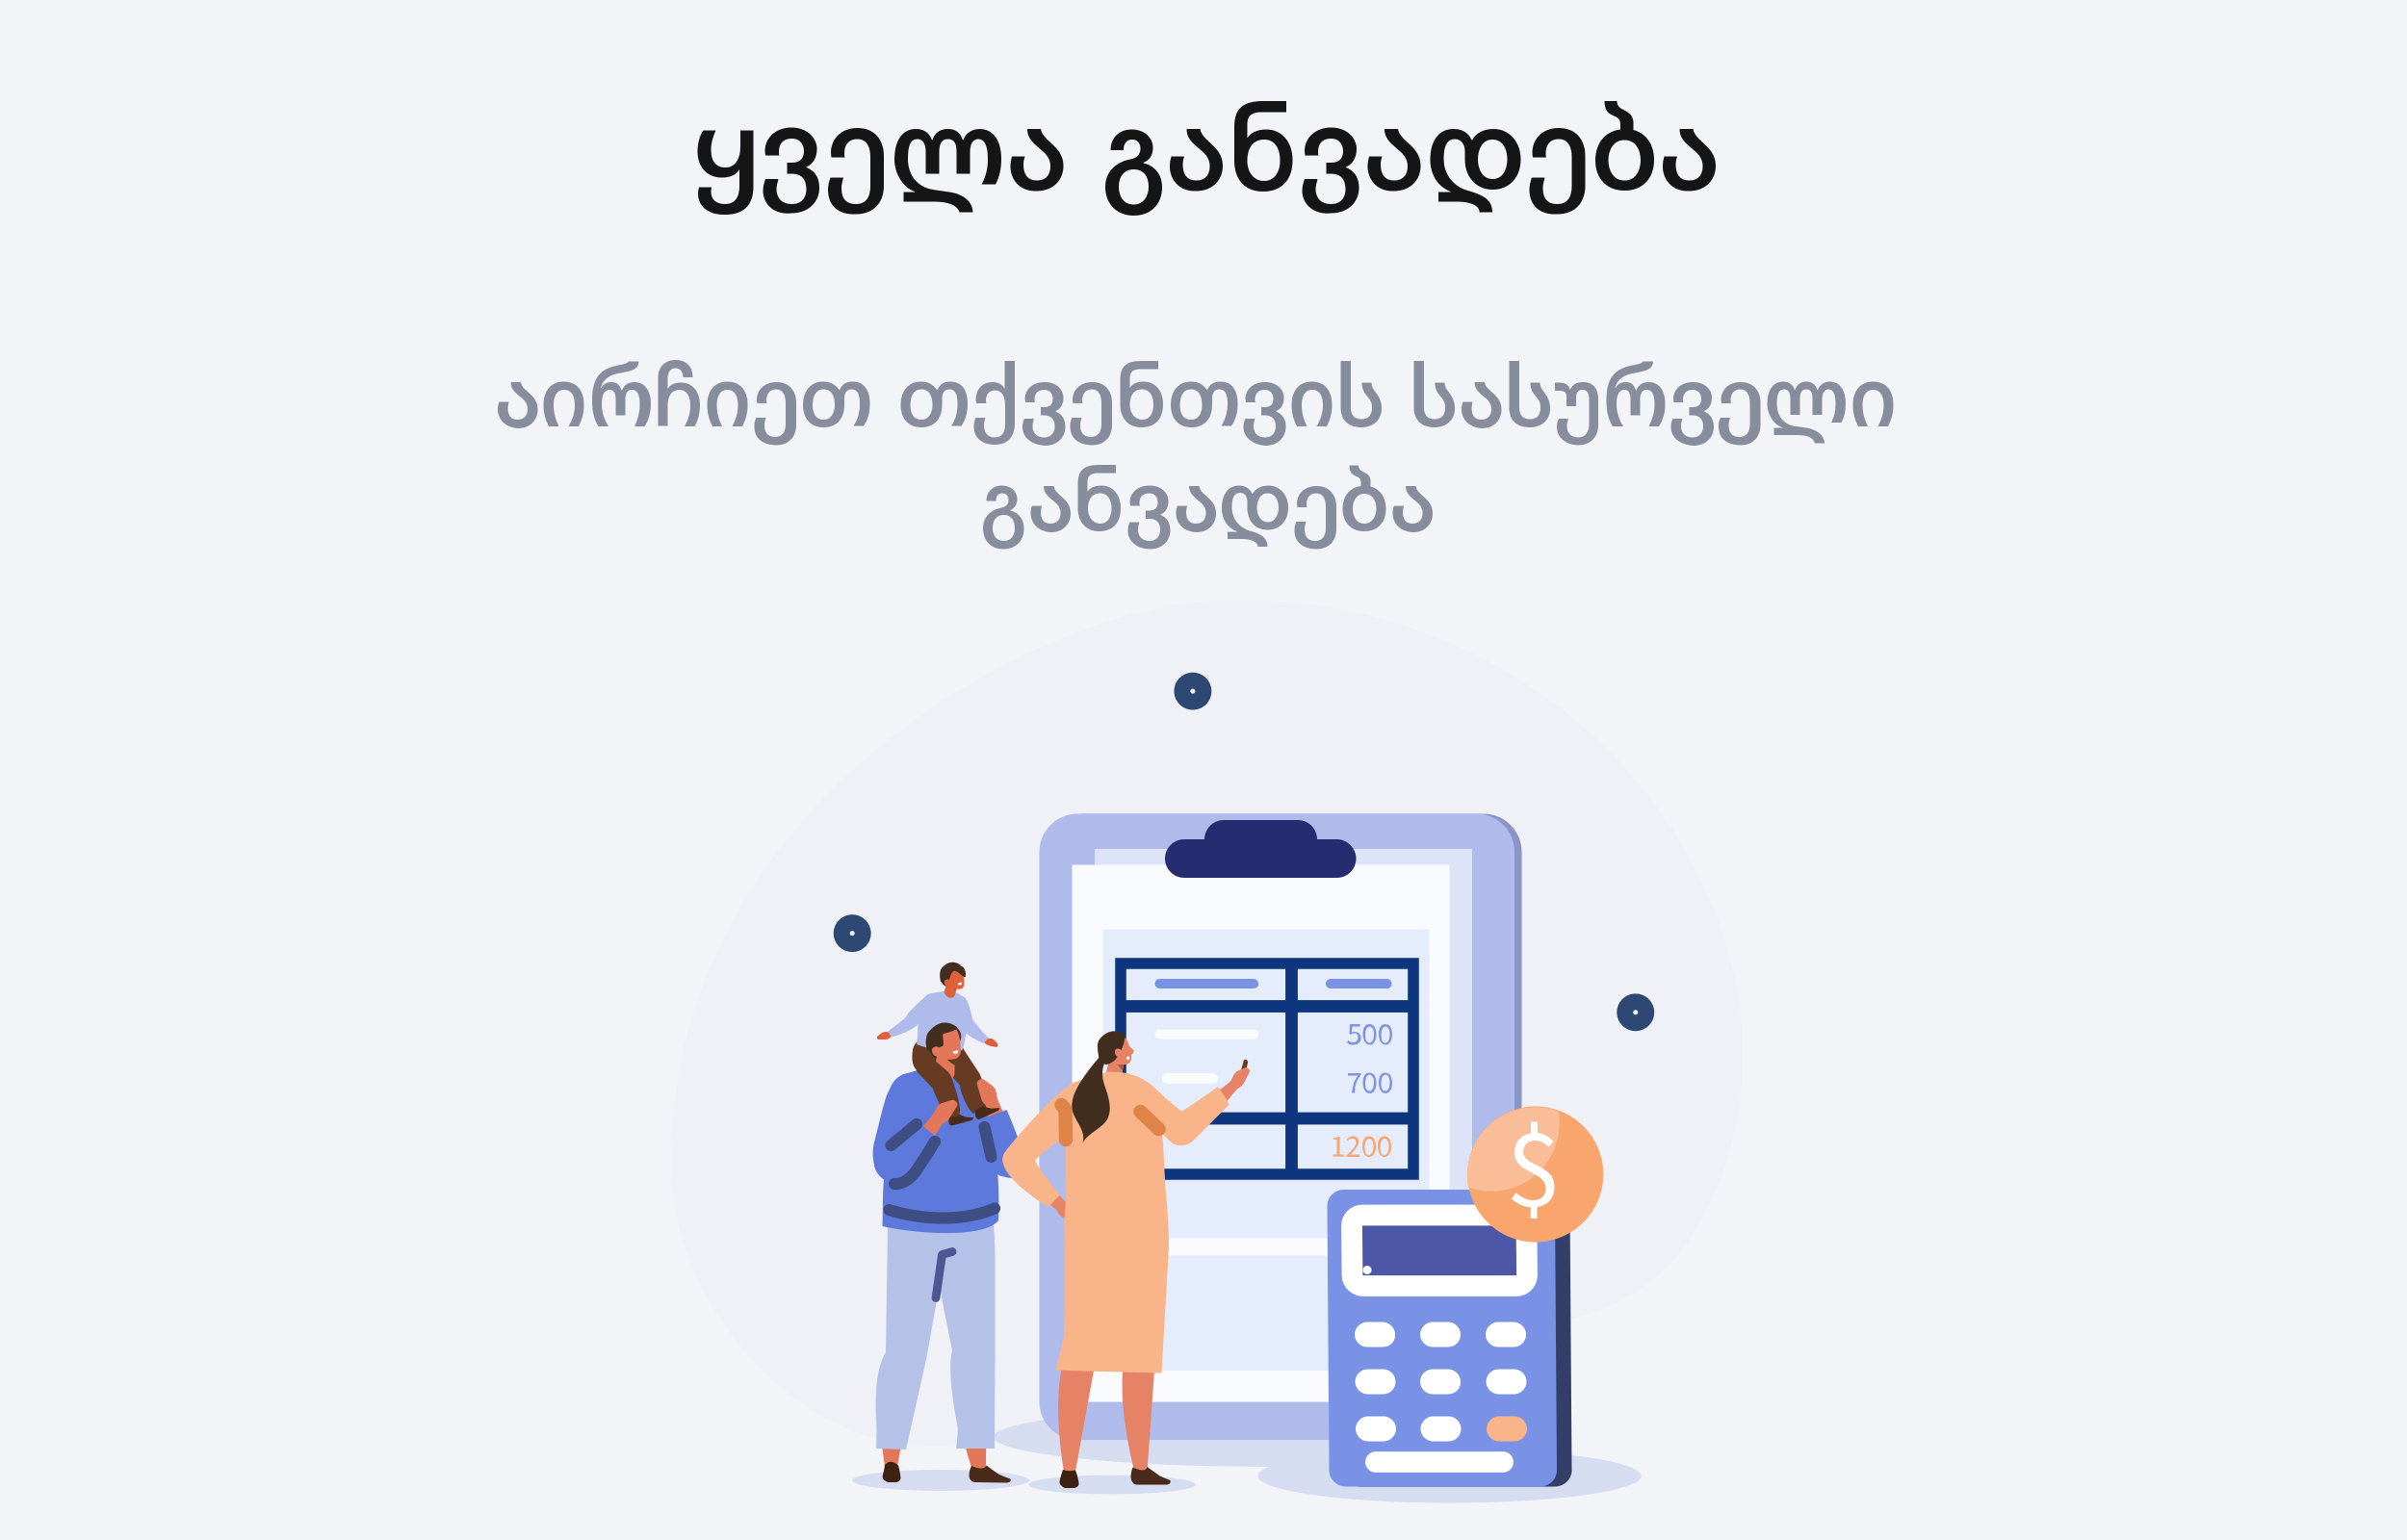 <?xml version="1.0" encoding="utf-8"?>
<!-- Generator: Adobe Illustrator 27.2.0, SVG Export Plug-In . SVG Version: 6.00 Build 0)  -->
<!DOCTYPE svg PUBLIC "-//W3C//DTD SVG 1.1//EN" "http://www.w3.org/Graphics/SVG/1.1/DTD/svg11.dtd">
<svg version="1.1" id="Layer_1" xmlns:x="http://ns.adobe.com/Extensibility/1.0/" xmlns:i="http://ns.adobe.com/AdobeIllustrator/10.0/" xmlns:graph="http://ns.adobe.com/Graphs/1.0/"
	 xmlns="http://www.w3.org/2000/svg" xmlns:xlink="http://www.w3.org/1999/xlink" x="0px" y="0px" viewBox="0 0 500 320"
	 style="enable-background:new 0 0 500 320;" xml:space="preserve">
<style type="text/css">
	.st0{fill:#F3F4F8;}
	.st1{enable-background:new    ;}
	.st2{fill:#151515;}
	.st3{fill:#878D9C;}
	.st4{fill:#EFF1F7;}
	.st5{fill:#D7DDF0;}
	.st6{fill:#8995C7;}
	.st7{fill:#AFBBEB;}
	.st8{fill:#DEE4F7;}
	.st9{fill:#FAFBFF;}
	.st10{fill:#252D70;}
	.st11{fill:#E5ECFC;}
	.st12{fill-rule:evenodd;clip-rule:evenodd;fill:#D7DDF0;}
	
		.st13{fill-rule:evenodd;clip-rule:evenodd;fill:none;stroke:#A39287;stroke-width:0.409;stroke-linecap:round;stroke-linejoin:round;stroke-miterlimit:10;}
	.st14{fill-rule:evenodd;clip-rule:evenodd;fill:#E37759;}
	.st15{fill-rule:evenodd;clip-rule:evenodd;fill:#4A2A1A;}
	.st16{fill-rule:evenodd;clip-rule:evenodd;fill:#B5C2E8;}
	
		.st17{fill-rule:evenodd;clip-rule:evenodd;fill:none;stroke:#4E5794;stroke-width:1.753;stroke-linecap:round;stroke-linejoin:round;stroke-miterlimit:10;}
	.st18{fill-rule:evenodd;clip-rule:evenodd;fill:#3D2213;}
	.st19{fill:#DE613C;}
	.st20{fill-rule:evenodd;clip-rule:evenodd;fill:#AFBBEB;}
	.st21{fill-rule:evenodd;clip-rule:evenodd;fill:#663A23;}
	.st22{fill-rule:evenodd;clip-rule:evenodd;fill:#5C79DB;}
	.st23{fill-rule:evenodd;clip-rule:evenodd;fill:#868686;}
	.st24{fill-rule:evenodd;clip-rule:evenodd;fill:#DE7E35;}
	.st25{fill-rule:evenodd;clip-rule:evenodd;fill:#422E1E;}
	.st26{fill-rule:evenodd;clip-rule:evenodd;fill:#DE613C;}
	.st27{fill-rule:evenodd;clip-rule:evenodd;fill:#995724;}
	.st28{fill-rule:evenodd;clip-rule:evenodd;fill:#FFFFFF;}
	.st29{fill-rule:evenodd;clip-rule:evenodd;fill:#572A22;}
	.st30{fill-rule:evenodd;clip-rule:evenodd;fill:#633C1D;}
	.st31{fill:#E37759;}
	.st32{fill:none;stroke:#3E4D82;stroke-width:2.425;stroke-linecap:round;stroke-linejoin:round;stroke-miterlimit:10;}
	
		.st33{fill-rule:evenodd;clip-rule:evenodd;fill:none;stroke:#2D4973;stroke-width:3.388;stroke-linecap:round;stroke-miterlimit:10;}
	.st34{fill:none;stroke:#0D367F;stroke-width:2.303;stroke-miterlimit:10;}
	.st35{fill:none;stroke:#0D367F;stroke-width:2.56;stroke-miterlimit:10;}
	.st36{fill:#8194DE;}
	.st37{fill:#F9A56E;}
	.st38{fill:#7A92E6;}
	.st39{fill:#333E69;}
	.st40{fill:#4C57A8;}
	.st41{fill:none;stroke:#FFFFFF;stroke-width:4.36;stroke-linecap:round;stroke-linejoin:round;stroke-miterlimit:10;}
	.st42{fill:#FFFFFF;}
	.st43{fill:#F9B589;}
	.st44{fill-rule:evenodd;clip-rule:evenodd;fill:#663A24;}
	.st45{fill-rule:evenodd;clip-rule:evenodd;fill:#E68265;}
	.st46{fill:#E68265;}
	.st47{fill-rule:evenodd;clip-rule:evenodd;fill:#F9B589;}
	.st48{fill-rule:evenodd;clip-rule:evenodd;fill:#AD583E;}
	
		.st49{fill-rule:evenodd;clip-rule:evenodd;fill:none;stroke:#A39287;stroke-width:0.431;stroke-linecap:round;stroke-linejoin:round;stroke-miterlimit:10;}
	
		.st50{fill-rule:evenodd;clip-rule:evenodd;fill:none;stroke:#DE8449;stroke-width:2.882;stroke-linecap:round;stroke-linejoin:round;stroke-miterlimit:10;}
	.st51{fill:#F9BE98;}
</style>
<g id="Layer_2_00000166641011012389850640000010208150379159884687_">
	<g id="Layer_2_00000070113783671386595900000007247049413270324359_">
		<g>
			<g>
				<rect id="SVGID_00000113329053630106759230000001489512567570702466_" class="st0" width="500" height="320"/>
			</g>
			<g>
				<g>
					<g>
						<rect id="SVGID_1_" class="st0" width="500" height="320"/>
					</g>
				</g>
			</g>
		</g>
	</g>
</g>
<g class="st1">
	<path class="st2" d="M145,40.2c0-0.4,0.1-0.8,0.2-1.3h2.6c0,0.3-0.1,0.6-0.1,0.9c0,1.5,0.9,2.6,2.9,2.6c2.2,0,3-1.6,3-3.7v-3.5h0
		c-0.7,1.2-2,1.7-3.7,1.7c-3,0-5-2.2-5-5.4c0-2,0.6-3.6,1.2-4.4h2.6c-0.5,1-1,2.6-1,4c0,2.4,1,3.7,3,3.7c1.9,0,3.1-1.6,3.1-4.4v-3.3
		h2.7v11.7c0,3.9-2.1,5.8-5.8,5.8C147.4,44.7,145,43.1,145,40.2z"/>
	<path class="st2" d="M158.5,39.7c0-0.9,0.2-1.6,0.5-2.5h2.7c-0.2,0.7-0.4,1.5-0.4,2.1c0,1.8,1.1,3.1,3.2,3.1c2,0,3-1.3,3-3.1
		c0-2-1-3.2-3-3.2h-1v-2.3h1c1.9,0,2.5-1.1,2.5-2.4c0-1.1-0.6-2.6-2.5-2.6c-2.1,0-2.7,1.4-2.7,2.7c0,0.3,0,0.6,0.1,0.8H159
		c0-0.2-0.1-0.6-0.1-1c0-2.5,2.1-4.8,5.5-4.8c3.5,0,5.3,2.4,5.3,4.4c0,2.1-1,3.3-2.2,3.8v0.1c1.3,0.5,2.7,1.6,2.7,4.3
		s-2.1,5.2-5.8,5.2C160.7,44.7,158.5,42.3,158.5,39.7z"/>
	<path class="st2" d="M172,39.4c0-0.9,0.2-1.6,0.5-2.5h2.7c-0.2,0.7-0.4,1.5-0.4,2.2c0,2.1,0.9,3.3,3,3.3c2.2,0,3-1.6,3-3.7v-6.1
		c0-1.8-0.6-3.7-2.7-3.7c-2.1,0-2.7,1.6-2.7,2.9c0,0.3,0,0.7,0.1,0.9h-2.8c0-0.2-0.1-0.6-0.1-1c0-2.5,1.8-5.1,5.5-5.1
		c3.8,0,5.5,2.7,5.5,5.8v6.2c0,3.5-2.1,5.9-5.8,5.9C174,44.7,172,42.6,172,39.4z"/>
	<path class="st2" d="M194,41.9h-6.3v-2h2.3v-0.1c-2.5-0.8-4.2-3.9-4.2-6.6c0-4,1.6-6.4,4.5-6.4c1.5,0,2.7,0.7,3.3,2.3h0.1
		c0.5-1.7,1.8-2.3,3.2-2.3c1.5,0,2.6,0.7,3.1,2.3h0.1c0.6-1.7,2.1-2.3,3.4-2.3c3,0,4.5,2.7,4.5,6.2c0,2.1-0.4,3.8-1.2,5.3h-2.9
		c0.9-1.6,1.3-3.3,1.3-5.2c0-2.9-0.7-4.2-2-4.2c-1.2,0-1.7,1.2-1.7,2.7v4.5h-2.8v-4.5c0-1.7-0.4-2.7-1.8-2.7c-1.4,0-1.8,1.2-1.8,2.7
		v4.5h-2.8v-4.5c0-1.7-0.6-2.7-1.7-2.7c-1.5,0-2,1.4-2,4.1c0,3.6,2.1,5.7,4.7,6.3c1.3,0.3,3.9,0.5,5.3,0.9c2.4,0.8,3.4,2.2,3.5,3.9
		h-2.8C198.9,42.7,197.1,41.9,194,41.9z"/>
	<path class="st2" d="M209.9,34.6c0-0.8,0.1-1.3,0.3-2.1h2.7c-0.2,0.6-0.3,1.2-0.3,1.7c0,2.2,1,3.3,2.8,3.3c1.9,0,2.8-1.2,2.8-3
		c0-1.7-1.1-2.7-2.2-3.6c-1.2-1.1-2.6-2-2.6-4.1h2.8c0.2,1.1,1,1.9,1.9,2.7c1.3,1.2,2.8,2.5,2.8,5c0,2.7-1.9,5.2-5.6,5.2
		C211.7,39.8,209.9,37.2,209.9,34.6z"/>
	<path class="st2" d="M229.6,38.8c0-3.6,2.9-5.3,5.2-5.7c1.2-0.2,2.1-0.9,2.1-2.2c0-1.1-0.6-1.9-1.7-1.9c-1.2,0-1.8,0.8-1.8,2.2
		h-2.7c0-2.6,1.8-4.3,4.4-4.3c2.8,0,4.4,1.9,4.4,3.8c0,1.7-0.8,2.6-2,3.1v0.1c2.4,0.5,3.9,2.4,3.9,5c0,3.8-2.6,5.9-5.9,5.9
		S229.6,42.6,229.6,38.8z M238.6,38.8c0-2.1-1-3.6-3.1-3.6c-2,0-3.1,1.5-3.1,3.6c0,2,1,3.7,3.1,3.7
		C237.5,42.5,238.6,40.8,238.6,38.8z"/>
	<path class="st2" d="M243,34.6c0-0.8,0.1-1.3,0.3-2.1h2.7c-0.2,0.6-0.3,1.2-0.3,1.7c0,2.2,1,3.3,2.8,3.3c1.9,0,2.8-1.2,2.8-3
		c0-1.7-1.1-2.7-2.2-3.6c-1.2-1.1-2.6-2-2.6-4.1h2.8c0.2,1.1,1,1.9,1.9,2.7c1.3,1.2,2.8,2.5,2.8,5c0,2.7-1.9,5.2-5.6,5.2
		C244.8,39.8,243,37.2,243,34.6z"/>
	<path class="st2" d="M256.4,33.3v-7c0-3.9,2-5.3,6-5.3h4.8v2.3h-5.1c-1.9,0-3,0.6-3,2.5v2.9h0c0.7-1.2,2.2-1.8,4-1.8
		c3,0,5.4,2.4,5.4,6.4s-2.2,6.5-6.1,6.5S256.4,37.3,256.4,33.3z M265.9,33.4c0-2.6-1.1-4.4-3.3-4.4c-2.2,0-3.5,1.6-3.5,4.4
		c0,2.4,1.3,4.2,3.5,4.2C264.7,37.6,265.9,35.8,265.9,33.4z"/>
	<path class="st2" d="M270.5,39.7c0-0.9,0.2-1.6,0.5-2.5h2.7c-0.2,0.7-0.4,1.5-0.4,2.1c0,1.8,1.1,3.1,3.2,3.1c2,0,3-1.3,3-3.1
		c0-2-1-3.2-3-3.2h-1v-2.3h1c1.9,0,2.5-1.1,2.5-2.4c0-1.1-0.6-2.6-2.5-2.6c-2.1,0-2.7,1.4-2.7,2.7c0,0.3,0,0.6,0.1,0.8h-2.8
		c0-0.2-0.1-0.6-0.1-1c0-2.5,2.1-4.8,5.5-4.8c3.5,0,5.3,2.4,5.3,4.4c0,2.1-1,3.3-2.2,3.8v0.1c1.3,0.5,2.7,1.6,2.7,4.3
		s-2.1,5.2-5.8,5.2C272.8,44.7,270.5,42.3,270.5,39.7z"/>
	<path class="st2" d="M284.1,34.6c0-0.8,0.1-1.3,0.3-2.1h2.7c-0.2,0.6-0.3,1.2-0.3,1.7c0,2.2,1,3.3,2.8,3.3c1.9,0,2.8-1.2,2.8-3
		c0-1.7-1.1-2.7-2.2-3.6c-1.2-1.1-2.6-2-2.6-4.1h2.8c0.2,1.1,1,1.9,1.9,2.7c1.3,1.2,2.8,2.5,2.8,5c0,2.7-1.9,5.2-5.6,5.2
		C285.9,39.8,284.1,37.2,284.1,34.6z"/>
	<path class="st2" d="M302.7,41.9h-3.9v-2h2.5v-0.1c-2.8-1.1-4.2-3.7-4.2-6.6c0-4,1.8-6.4,4.8-6.4c1.8,0,3.1,0.7,3.8,2.3h0.1
		c0.9-1.6,2.5-2.3,4.5-2.3c3.2,0,5.6,2.7,5.6,6.3c0,3.7-2.3,6.3-5.8,6.3c-3.5,0-5.8-2.6-5.8-6.3v-1.6c0-1.4-0.7-2.6-2.1-2.6
		c-1.6,0-2.3,1.4-2.3,4.1c0,3.6,2.4,5.9,5,6.6c3.2,0.9,5.1,1.9,5.1,4.5h-2.7C307.4,42.8,305.6,41.9,302.7,41.9z M313.1,33.1
		c0-2.1-0.9-4.1-3.1-4.1c-2.1,0-3,2.1-3,4.1c0,2,0.9,4.1,3.1,4.1C312.2,37.2,313.1,35.1,313.1,33.1z"/>
	<path class="st2" d="M317.7,39.4c0-0.9,0.2-1.6,0.5-2.5h2.7c-0.2,0.7-0.4,1.5-0.4,2.2c0,2.1,0.9,3.3,3,3.3c2.2,0,3-1.6,3-3.7v-6.1
		c0-1.8-0.6-3.7-2.7-3.7c-2.1,0-2.7,1.6-2.7,2.9c0,0.3,0,0.7,0.1,0.9h-2.8c0-0.2-0.1-0.6-0.1-1c0-2.5,1.8-5.1,5.5-5.1
		c3.8,0,5.5,2.7,5.5,5.8v6.2c0,3.5-2.1,5.9-5.8,5.9C319.7,44.7,317.7,42.6,317.7,39.4z"/>
	<path class="st2" d="M331.4,33.3c0-3.4,1.9-6,5.2-6.4v-1c0-1.1-0.6-1.5-1.3-1.8c-1-0.4-2-0.9-2-3.1h2.6c0,1.1,0.7,1.5,1.5,1.9
		c0.9,0.5,1.9,1,1.9,2.7v1.4c2.7,0.7,4.3,3.1,4.3,6.2c0,3.8-2.3,6.4-6.1,6.4S331.4,37.1,331.4,33.3z M340.8,33.3
		c0-2.1-1-4.2-3.4-4.2c-2.3,0-3.3,2.2-3.3,4.2c0,2,1,4.2,3.3,4.2C339.8,37.6,340.8,35.3,340.8,33.3z"/>
	<path class="st2" d="M345.4,34.6c0-0.8,0.1-1.3,0.3-2.1h2.7c-0.2,0.6-0.3,1.2-0.3,1.7c0,2.2,1,3.3,2.8,3.3c1.9,0,2.8-1.2,2.8-3
		c0-1.7-1.1-2.7-2.2-3.6c-1.2-1.1-2.6-2-2.6-4.1h2.8c0.2,1.1,1,1.9,1.9,2.7c1.3,1.2,2.8,2.5,2.8,5c0,2.7-1.9,5.2-5.6,5.2
		C347.2,39.8,345.4,37.2,345.4,34.6z"/>
</g>
<g class="st1">
	<path class="st3" d="M103.4,85c0-0.6,0.1-1,0.3-1.5h2c-0.1,0.4-0.2,0.9-0.2,1.3c0,1.6,0.7,2.4,2,2.4c1.4,0,2.1-0.9,2.1-2.2
		c0-1.3-0.8-2-1.6-2.6c-0.9-0.8-1.9-1.5-1.9-3h2.1c0.1,0.8,0.7,1.4,1.4,2c1,0.9,2.1,1.8,2.1,3.7c0,2-1.4,3.9-4.1,3.9
		C104.7,88.8,103.4,86.9,103.4,85z"/>
	<path class="st3" d="M119.4,84.1c0-1.5-0.5-3.1-2.2-3.1c-1.7,0-2.2,1.6-2.2,3.1c0,2,0.5,3.2,1.1,4.5h-2.1c-0.6-1.2-1.1-2.5-1.1-4.5
		c0-2.7,1.4-4.8,4.2-4.8c2.8,0,4.2,2,4.2,4.8c0,2-0.5,3.3-1.1,4.5h-2.1C118.9,87.2,119.4,86,119.4,84.1z"/>
	<path class="st3" d="M132.9,84c0-2.2-0.6-3-1.7-3c-0.9,0-1.3,0.8-1.3,2v3.3h-2v-3.3c0-1.3-0.4-2-1.2-2c-1.1,0-1.7,0.9-1.7,3
		c0,1.6,0.5,3.2,1.4,4.6h-2.1c-0.9-1.5-1.3-2.9-1.3-5.6c0-4.4,1.7-6.3,5-7l1.8-0.4c0.4-0.1,0.7-0.4,0.8-0.5h2.1
		c-0.1,1.3-0.8,1.8-2.8,2.2l-1.5,0.3c-1.5,0.3-3.1,1-3.6,3h0.1c0.4-0.8,1.2-1.2,2-1.2c1.3,0,1.8,0.5,2.2,1.7h0.1
		c0.5-1.2,1.4-1.7,2.6-1.7c2.2,0,3.4,1.9,3.4,4.5c0,1.8-0.4,3.3-1.3,4.7h-2.1C132.5,87.2,132.9,85.7,132.9,84z"/>
	<path class="st3" d="M143.4,84.1c0-1.8-0.8-3.1-2.3-3.1c-1.5,0-2.4,1.2-2.4,3.1v4.4h-2V78.4c0-2.3,1.6-3.6,3.6-3.6
		c2.4,0,3.6,1.5,3.6,3.6h-2c0-1-0.5-1.9-1.6-1.9c-1,0-1.6,0.8-1.6,2.1v2.2h0c0.5-0.9,1.5-1.3,2.8-1.3c2.2,0,3.9,1.7,3.9,4.7
		c0,2-0.6,3.5-1.1,4.4h-2.1C142.9,87.2,143.4,86.1,143.4,84.1z"/>
	<path class="st3" d="M153.3,84.1c0-1.5-0.5-3.1-2.2-3.1c-1.7,0-2.2,1.6-2.2,3.1c0,2,0.5,3.2,1.1,4.5H148c-0.6-1.2-1.1-2.5-1.1-4.5
		c0-2.7,1.4-4.8,4.2-4.8c2.8,0,4.2,2,4.2,4.8c0,2-0.5,3.3-1.1,4.5h-2.1C152.8,87.2,153.3,86,153.3,84.1z"/>
	<path class="st3" d="M156.7,88.6c0-0.7,0.1-1.2,0.4-1.8h2c-0.2,0.5-0.3,1.1-0.3,1.6c0,1.5,0.7,2.4,2.2,2.4c1.6,0,2.2-1.2,2.2-2.7
		v-4.5c0-1.3-0.5-2.7-2-2.7c-1.5,0-2,1.2-2,2.2c0,0.2,0,0.5,0.1,0.7h-2c0-0.2-0.1-0.5-0.1-0.7c0-1.9,1.4-3.7,4.1-3.7
		c2.8,0,4.1,2,4.1,4.3v4.5c0,2.6-1.5,4.3-4.2,4.3C158.1,92.4,156.7,90.9,156.7,88.6z"/>
	<path class="st3" d="M178.6,83.9c0-2-0.5-3-1.7-3c-1,0-1.5,0.7-1.5,1.9v1.3c0,2.8-1.5,4.7-4.3,4.7s-4.3-1.9-4.3-4.7
		c0-2.8,1.6-4.8,4.1-4.8c1.3,0,2.4,0.3,3.4,1.7h0.1c0.7-1.5,1.7-1.7,2.8-1.7c2.2,0,3.5,1.7,3.5,4.6c0,1.8-0.4,3.3-1.3,4.6h-2.1
		C178.2,87.2,178.6,85.7,178.6,83.9z M173.4,84.1c0-1.7-0.6-3.2-2.3-3.2c-1.6,0-2.3,1.4-2.3,3.2c0,1.7,0.6,3.1,2.3,3.1
		C172.7,87.2,173.4,85.7,173.4,84.1z"/>
	<path class="st3" d="M198.9,83.9c0-2-0.5-3-1.7-3c-1,0-1.5,0.7-1.5,1.9v1.3c0,2.8-1.5,4.7-4.3,4.7s-4.3-1.9-4.3-4.7
		c0-2.8,1.6-4.8,4.1-4.8c1.3,0,2.4,0.3,3.4,1.7h0.1c0.7-1.5,1.7-1.7,2.8-1.7c2.2,0,3.5,1.7,3.5,4.6c0,1.8-0.4,3.3-1.3,4.6h-2.1
		C198.5,87.2,198.9,85.7,198.9,83.9z M193.7,84.1c0-1.7-0.6-3.2-2.3-3.2c-1.6,0-2.3,1.4-2.3,3.2c0,1.7,0.6,3.1,2.3,3.1
		C193,87.2,193.7,85.7,193.7,84.1z"/>
	<path class="st3" d="M202.3,88.6c0-0.7,0.1-1.2,0.4-1.8h2c-0.2,0.5-0.3,1.1-0.3,1.6c0,1.5,0.8,2.5,2.2,2.5c1.6,0,2.2-1.1,2.2-2.9
		v-3.8c0-1.8-0.7-3.1-2.1-3.1c-1.5,0-1.9,1.2-1.9,2.1c0,0.2,0,0.5,0.1,0.6h-2.1c0-0.2-0.1-0.5-0.1-0.7c0-1.9,1-3.7,3.6-3.7
		c1.2,0,2.1,0.7,2.4,1.4h0V75h2.1v12.9c0,2.9-1.5,4.5-4.2,4.5C203.9,92.4,202.3,90.9,202.3,88.6z"/>
	<path class="st3" d="M212.4,88.8c0-0.7,0.1-1.2,0.4-1.8h2c-0.2,0.5-0.3,1.1-0.3,1.6c0,1.3,0.8,2.3,2.4,2.3c1.4,0,2.2-1,2.2-2.3
		c0-1.5-0.8-2.3-2.2-2.3h-0.7v-1.7h0.7c1.4,0,1.8-0.8,1.8-1.7c0-0.8-0.4-1.9-1.8-1.9c-1.5,0-2,1-2,2c0,0.2,0,0.4,0.1,0.6h-2
		c0-0.2-0.1-0.4-0.1-0.7c0-1.9,1.5-3.5,4.1-3.5c2.6,0,3.9,1.7,3.9,3.2c0,1.6-0.7,2.4-1.6,2.8v0.1c0.9,0.4,2,1.2,2,3.2
		s-1.5,3.9-4.2,3.9C214,92.4,212.4,90.7,212.4,88.8z"/>
	<path class="st3" d="M222.3,88.6c0-0.7,0.1-1.2,0.4-1.8h2c-0.2,0.5-0.3,1.1-0.3,1.6c0,1.5,0.7,2.4,2.2,2.4c1.6,0,2.2-1.2,2.2-2.7
		v-4.5c0-1.3-0.5-2.7-2-2.7c-1.5,0-2,1.2-2,2.2c0,0.2,0,0.5,0.1,0.7h-2c0-0.2-0.1-0.5-0.1-0.7c0-1.9,1.4-3.7,4.1-3.7
		c2.8,0,4.1,2,4.1,4.3v4.5c0,2.6-1.5,4.3-4.2,4.3C223.8,92.4,222.3,90.9,222.3,88.6z"/>
	<path class="st3" d="M232.7,84v-5.1c0-2.9,1.4-3.9,4.4-3.9h3.5v1.7h-3.7c-1.4,0-2.2,0.5-2.2,1.8v2.1h0c0.5-0.9,1.6-1.3,2.9-1.3
		c2.2,0,4,1.7,4,4.7s-1.6,4.8-4.5,4.8C234.4,88.8,232.7,87,232.7,84z M239.6,84.1c0-1.9-0.8-3.2-2.4-3.2c-1.6,0-2.5,1.2-2.5,3.2
		c0,1.7,1,3.1,2.6,3.1C238.8,87.2,239.6,85.9,239.6,84.1z"/>
	<path class="st3" d="M255,83.9c0-2-0.5-3-1.7-3c-1,0-1.5,0.7-1.5,1.9v1.3c0,2.8-1.5,4.7-4.3,4.7c-2.8,0-4.3-1.9-4.3-4.7
		c0-2.8,1.6-4.8,4.1-4.8c1.3,0,2.4,0.3,3.4,1.7h0.1c0.7-1.5,1.7-1.7,2.8-1.7c2.2,0,3.5,1.7,3.5,4.6c0,1.8-0.4,3.3-1.3,4.6h-2.1
		C254.5,87.2,255,85.7,255,83.9z M249.7,84.1c0-1.7-0.6-3.2-2.3-3.2c-1.6,0-2.3,1.4-2.3,3.2c0,1.7,0.6,3.1,2.3,3.1
		C249.1,87.2,249.7,85.7,249.7,84.1z"/>
	<path class="st3" d="M258.3,88.8c0-0.7,0.1-1.2,0.4-1.8h2c-0.2,0.5-0.3,1.1-0.3,1.6c0,1.3,0.8,2.3,2.4,2.3c1.4,0,2.2-1,2.2-2.3
		c0-1.5-0.8-2.3-2.2-2.3H262v-1.7h0.7c1.4,0,1.8-0.8,1.8-1.7c0-0.8-0.4-1.9-1.8-1.9c-1.5,0-2,1-2,2c0,0.2,0,0.4,0.1,0.6h-2
		c0-0.2-0.1-0.4-0.1-0.7c0-1.9,1.5-3.5,4.1-3.5c2.6,0,3.9,1.7,3.9,3.2c0,1.6-0.7,2.4-1.6,2.8v0.1c0.9,0.4,2,1.2,2,3.2
		s-1.5,3.9-4.2,3.9C260,92.4,258.3,90.7,258.3,88.8z"/>
	<path class="st3" d="M274.8,84.1c0-1.5-0.5-3.1-2.2-3.1s-2.2,1.6-2.2,3.1c0,2,0.5,3.2,1.1,4.5h-2.1c-0.6-1.2-1.1-2.5-1.1-4.5
		c0-2.7,1.4-4.8,4.2-4.8s4.2,2,4.2,4.8c0,2-0.5,3.3-1.1,4.5h-2.1C274.3,87.2,274.8,86,274.8,84.1z"/>
	<path class="st3" d="M278.5,84.7V75h2.1v9.7c0,1.5,0.7,2.4,2.2,2.4c1.5,0,2.2-0.9,2.2-2.4c0-1-0.3-1.5-0.7-2
		c-0.6-0.8-1.4-1.4-1.4-3.2h2c0,1,0.5,1.5,1,2.2c0.5,0.7,1.1,1.6,1.1,3.2c0,2.4-1.8,3.9-4.2,3.9C280.2,88.8,278.5,87.4,278.5,84.7z"
		/>
	<path class="st3" d="M293.7,84.7V75h2.1v9.7c0,1.5,0.7,2.4,2.2,2.4c1.5,0,2.2-0.9,2.2-2.4c0-1-0.3-1.5-0.7-2
		c-0.6-0.8-1.4-1.4-1.4-3.2h2c0,1,0.5,1.5,1,2.2c0.5,0.7,1.1,1.6,1.1,3.2c0,2.4-1.8,3.9-4.2,3.9C295.4,88.8,293.7,87.4,293.7,84.7z"
		/>
	<path class="st3" d="M303.6,85c0-0.6,0.1-1,0.3-1.5h2c-0.1,0.4-0.2,0.9-0.2,1.3c0,1.6,0.7,2.4,2,2.4c1.4,0,2.1-0.9,2.1-2.2
		c0-1.3-0.8-2-1.6-2.6c-0.9-0.8-1.9-1.5-1.9-3h2.1c0.1,0.8,0.7,1.4,1.4,2c1,0.9,2.1,1.8,2.1,3.7c0,2-1.4,3.9-4.1,3.9
		C304.9,88.8,303.6,86.9,303.6,85z"/>
	<path class="st3" d="M313.5,84.7V75h2.1v9.7c0,1.5,0.7,2.4,2.2,2.4c1.5,0,2.2-0.9,2.2-2.4c0-1-0.3-1.5-0.7-2
		c-0.6-0.8-1.4-1.4-1.4-3.2h2c0,1,0.5,1.5,1,2.2c0.5,0.7,1.1,1.6,1.1,3.2c0,2.4-1.8,3.9-4.2,3.9C315.1,88.8,313.5,87.4,313.5,84.7z"
		/>
	<path class="st3" d="M323.4,88.8c0-0.7,0.1-1.2,0.4-1.8h2c-0.2,0.5-0.3,1.1-0.3,1.6c0,1.3,0.8,2.3,2.4,2.3c1.4,0,2.2-1.2,2.2-2.6
		v-5.4c0-1.3-0.5-1.9-1.4-1.9c-0.9,0-1.3,0.7-1.3,1.5v1.9h-2v-2.1c0-0.7-0.4-1.1-1.4-1.1H323v-1.7h0.7c1.3,0,2.1,0.3,2.4,1.4h0.1
		c0.5-1.1,1.4-1.5,2.7-1.5c2,0,3.1,1.4,3.1,3.5v5.4c0,2.4-1.5,4.2-4.2,4.2C325,92.4,323.4,90.7,323.4,88.8z"/>
	<path class="st3" d="M343.7,84c0-2.2-0.6-3-1.7-3c-0.9,0-1.3,0.8-1.3,2v3.3h-2v-3.3c0-1.3-0.4-2-1.2-2c-1.1,0-1.7,0.9-1.7,3
		c0,1.6,0.5,3.2,1.4,4.6H335c-0.9-1.5-1.3-2.9-1.3-5.6c0-4.4,1.7-6.3,5-7l1.8-0.4c0.5-0.1,0.7-0.4,0.8-0.5h2.1
		c-0.1,1.3-0.8,1.8-2.8,2.2l-1.5,0.3c-1.5,0.3-3.1,1-3.6,3h0.1c0.4-0.8,1.2-1.2,2-1.2c1.3,0,1.8,0.5,2.2,1.7h0.1
		c0.5-1.2,1.4-1.7,2.6-1.7c2.2,0,3.4,1.9,3.4,4.5c0,1.8-0.4,3.3-1.3,4.7h-2.1C343.2,87.2,343.7,85.7,343.7,84z"/>
	<path class="st3" d="M347.1,88.8c0-0.7,0.1-1.2,0.4-1.8h2c-0.2,0.5-0.3,1.1-0.3,1.6c0,1.3,0.8,2.3,2.4,2.3c1.4,0,2.2-1,2.2-2.3
		c0-1.5-0.8-2.3-2.2-2.3h-0.7v-1.7h0.7c1.4,0,1.8-0.8,1.8-1.7c0-0.8-0.4-1.9-1.8-1.9c-1.5,0-2,1-2,2c0,0.2,0,0.4,0.1,0.6h-2
		c0-0.2-0.1-0.4-0.1-0.7c0-1.9,1.5-3.5,4.1-3.5c2.6,0,3.9,1.7,3.9,3.2c0,1.6-0.7,2.4-1.6,2.8v0.1c0.9,0.4,2,1.2,2,3.2
		s-1.5,3.9-4.2,3.9C348.7,92.4,347.1,90.7,347.1,88.8z"/>
	<path class="st3" d="M357,88.6c0-0.7,0.1-1.2,0.4-1.8h2c-0.2,0.5-0.3,1.1-0.3,1.6c0,1.5,0.7,2.4,2.2,2.4c1.6,0,2.2-1.2,2.2-2.7
		v-4.5c0-1.3-0.5-2.7-2-2.7c-1.5,0-2,1.2-2,2.2c0,0.2,0,0.5,0.1,0.7h-2c0-0.2-0.1-0.5-0.1-0.7c0-1.9,1.4-3.7,4.1-3.7
		c2.8,0,4.1,2,4.1,4.3v4.5c0,2.6-1.5,4.3-4.2,4.3C358.4,92.4,357,90.9,357,88.6z"/>
	<path class="st3" d="M373.1,90.4h-4.6v-1.5h1.7v-0.1c-1.9-0.6-3.1-2.9-3.1-4.8c0-2.9,1.2-4.7,3.3-4.7c1.1,0,2,0.5,2.4,1.7h0.1
		c0.4-1.2,1.3-1.7,2.3-1.7c1.1,0,1.9,0.5,2.3,1.7h0.1c0.5-1.2,1.5-1.7,2.5-1.7c2.2,0,3.3,2,3.3,4.6c0,1.5-0.3,2.8-0.9,3.9h-2.1
		c0.6-1.2,0.9-2.4,0.9-3.8c0-2.1-0.5-3.1-1.5-3.1c-0.8,0-1.3,0.8-1.3,2v3.3h-2v-3.3c0-1.3-0.3-2-1.3-2c-1,0-1.3,0.8-1.3,2v3.3h-2
		v-3.3c0-1.3-0.4-2-1.3-2c-1.1,0-1.5,1-1.5,3c0,2.6,1.5,4.2,3.4,4.6c1,0.2,2.9,0.3,3.9,0.7c1.7,0.6,2.5,1.6,2.6,2.9H377
		C376.7,90.9,375.4,90.4,373.1,90.4z"/>
	<path class="st3" d="M391.3,84.1c0-1.5-0.5-3.1-2.2-3.1s-2.2,1.6-2.2,3.1c0,2,0.5,3.2,1.1,4.5H386c-0.6-1.2-1.1-2.5-1.1-4.5
		c0-2.7,1.4-4.8,4.2-4.8s4.2,2,4.2,4.8c0,2-0.5,3.3-1.1,4.5h-2.1C390.8,87.2,391.3,86,391.3,84.1z"/>
	<path class="st3" d="M204.2,109.7c0-2.6,2.1-3.9,3.8-4.2c0.9-0.2,1.5-0.6,1.5-1.6c0-0.8-0.4-1.4-1.3-1.4c-0.9,0-1.3,0.6-1.3,1.6h-2
		c0-1.9,1.3-3.2,3.2-3.2c2.1,0,3.2,1.4,3.2,2.8c0,1.2-0.6,1.9-1.4,2.3v0.1c1.7,0.4,2.8,1.8,2.8,3.7c0,2.8-1.9,4.3-4.3,4.3
		S204.2,112.5,204.2,109.7z M210.8,109.7c0-1.5-0.7-2.7-2.3-2.7c-1.5,0-2.3,1.1-2.3,2.7c0,1.5,0.7,2.7,2.3,2.7
		C210.1,112.4,210.8,111.2,210.8,109.7z"/>
	<path class="st3" d="M214.1,106.6c0-0.6,0.1-1,0.3-1.5h2c-0.1,0.4-0.2,0.9-0.2,1.3c0,1.6,0.7,2.4,2,2.4c1.4,0,2.1-0.9,2.1-2.2
		c0-1.3-0.8-2-1.6-2.6c-0.9-0.8-1.9-1.5-1.9-3h2.1c0.1,0.8,0.7,1.4,1.4,2c1,0.9,2.1,1.8,2.1,3.7c0,2-1.4,3.9-4.1,3.9
		C215.4,110.4,214.1,108.5,214.1,106.6z"/>
	<path class="st3" d="M223.9,105.6v-5.1c0-2.9,1.4-3.9,4.4-3.9h3.5v1.7h-3.7c-1.4,0-2.2,0.5-2.2,1.8v2.1h0c0.5-0.9,1.6-1.3,2.9-1.3
		c2.2,0,4,1.7,4,4.7s-1.6,4.8-4.5,4.8C225.7,110.4,223.9,108.6,223.9,105.6z M230.9,105.7c0-1.9-0.8-3.2-2.4-3.2
		c-1.6,0-2.5,1.2-2.5,3.2c0,1.7,1,3.1,2.6,3.1C230,108.8,230.9,107.5,230.9,105.7z"/>
	<path class="st3" d="M234.3,110.3c0-0.7,0.1-1.2,0.4-1.8h2c-0.2,0.5-0.3,1.1-0.3,1.6c0,1.3,0.8,2.3,2.4,2.3c1.4,0,2.2-1,2.2-2.3
		c0-1.5-0.8-2.3-2.2-2.3H238v-1.7h0.7c1.4,0,1.8-0.8,1.8-1.7c0-0.8-0.4-1.9-1.8-1.9c-1.5,0-2,1-2,2c0,0.2,0,0.4,0.1,0.6h-2
		c0-0.2-0.1-0.4-0.1-0.7c0-1.9,1.5-3.5,4.1-3.5c2.6,0,3.9,1.7,3.9,3.2c0,1.6-0.7,2.4-1.6,2.8v0.1c0.9,0.4,2,1.2,2,3.2
		s-1.5,3.9-4.2,3.9C235.9,114,234.3,112.3,234.3,110.3z"/>
	<path class="st3" d="M244.3,106.6c0-0.6,0.1-1,0.3-1.5h2c-0.1,0.4-0.2,0.9-0.2,1.3c0,1.6,0.7,2.4,2,2.4c1.4,0,2.1-0.9,2.1-2.2
		c0-1.3-0.8-2-1.6-2.6c-0.9-0.8-1.9-1.5-1.9-3h2.1c0.1,0.8,0.7,1.4,1.4,2c1,0.9,2.1,1.8,2.1,3.7c0,2-1.4,3.9-4.1,3.9
		C245.5,110.4,244.3,108.5,244.3,106.6z"/>
	<path class="st3" d="M257.9,112H255v-1.5h1.9v-0.1c-2.1-0.8-3.1-2.7-3.1-4.8c0-2.9,1.4-4.7,3.5-4.7c1.3,0,2.3,0.5,2.8,1.7h0.1
		c0.7-1.2,1.9-1.7,3.3-1.7c2.4,0,4.1,2,4.1,4.6c0,2.7-1.7,4.6-4.3,4.6s-4.2-1.9-4.2-4.6v-1.2c0-1.1-0.5-1.9-1.5-1.9
		c-1.2,0-1.7,1-1.7,3c0,2.6,1.7,4.3,3.7,4.9c2.3,0.6,3.7,1.4,3.7,3.3h-2C261.3,112.7,260.1,112,257.9,112z M265.6,105.5
		c0-1.5-0.7-3-2.3-3c-1.5,0-2.2,1.5-2.2,3c0,1.4,0.7,3,2.3,3C264.8,108.5,265.6,107,265.6,105.5z"/>
	<path class="st3" d="M268.9,110.2c0-0.7,0.1-1.2,0.4-1.8h2c-0.2,0.5-0.3,1.1-0.3,1.6c0,1.5,0.7,2.4,2.2,2.4c1.6,0,2.2-1.2,2.2-2.7
		v-4.5c0-1.3-0.5-2.7-2-2.7c-1.5,0-2,1.2-2,2.2c0,0.2,0,0.5,0.1,0.7h-2c0-0.2-0.1-0.5-0.1-0.7c0-1.9,1.4-3.7,4.1-3.7
		c2.8,0,4.1,2,4.1,4.3v4.5c0,2.6-1.5,4.3-4.2,4.3C270.4,114,268.9,112.5,268.9,110.2z"/>
	<path class="st3" d="M278.9,105.7c0-2.5,1.4-4.4,3.8-4.7v-0.7c0-0.8-0.4-1.1-0.9-1.3c-0.7-0.3-1.5-0.6-1.5-2.3h1.9
		c0,0.8,0.5,1.1,1.1,1.4c0.7,0.4,1.4,0.7,1.4,2v1c2,0.5,3.2,2.3,3.2,4.6c0,2.8-1.7,4.7-4.5,4.7S278.9,108.5,278.9,105.7z
		 M285.9,105.7c0-1.5-0.7-3.1-2.5-3.1c-1.7,0-2.4,1.6-2.4,3.1c0,1.5,0.7,3.1,2.4,3.1C285.1,108.8,285.9,107.2,285.9,105.7z"/>
	<path class="st3" d="M289.3,106.6c0-0.6,0.1-1,0.3-1.5h2c-0.1,0.4-0.2,0.9-0.2,1.3c0,1.6,0.7,2.4,2,2.4c1.4,0,2.1-0.9,2.1-2.2
		c0-1.3-0.8-2-1.6-2.6c-0.9-0.8-1.9-1.5-1.9-3h2.1c0.1,0.8,0.7,1.4,1.4,2c1,0.9,2.1,1.8,2.1,3.7c0,2-1.4,3.9-4.1,3.9
		C290.5,110.4,289.3,108.5,289.3,106.6z"/>
</g>
<g>
	<path class="st4" d="M354.5,251.5c27.4-54.4-23.2-130-101.9-126.7c-37.9,1.6-114.8,43.1-113.2,118.9c0.8,34.7,45,83,93.7,39.8
		C265,255.4,330,300.3,354.5,251.5z"/>
	<g>
		<ellipse class="st5" cx="264" cy="298.6" rx="57.6" ry="6.2"/>
		<path class="st6" d="M308.2,299.2l-82.9,0c-4.3,0-7.9-3.5-7.9-7.9l0-114.3c0-4.3,3.5-7.9,7.9-7.9l82.9,0c4.3,0,7.9,3.5,7.9,7.9
			l0,114.3C316,295.6,312.5,299.2,308.2,299.2z"/>
		<path class="st7" d="M306.7,299.2l-82.9,0c-4.3,0-7.9-3.5-7.9-7.9l0-114.3c0-4.3,3.5-7.9,7.9-7.9l82.9,0c4.3,0,7.9,3.5,7.9,7.9
			l0,114.3C314.6,295.6,311.1,299.2,306.7,299.2z"/>
		<g>
			<g>
				<rect x="227.4" y="176.4" class="st8" width="78.4" height="108"/>
			</g>
		</g>
		<g>
			<g>
				<rect x="222.7" y="179.7" class="st9" width="78.4" height="111.6"/>
			</g>
		</g>
		<path class="st10" d="M277.7,174.4h-4.1c0-2.2-1.8-4-4-4l-15.4,0c-2.2,0-4,1.8-4,4H246c-2.2,0-4,1.8-4,4v0c0,2.2,1.8,4,4,4h31.7
			c2.2,0,4-1.8,4-4v0C281.7,176.3,279.9,174.4,277.7,174.4z"/>
	</g>
	<rect x="229.1" y="193.1" class="st11" width="67.8" height="64.2"/>
	<rect x="229.1" y="260.9" class="st11" width="64.3" height="23.9"/>
	<g>
		<ellipse class="st12" cx="195.4" cy="307.6" rx="18.4" ry="2.2"/>
		<path class="st13" d="M190.7,262.7"/>
		<path class="st14" d="M201.9,305.2c0,0-5.8-17.1-3-24l-5.2-23l11.4-0.7l-0.3,47.8L201.9,305.2z"/>
		<path class="st15" d="M204.9,304.5l2.2,1.6c0.4,0.4,2.8,1.2,2.8,1.2l0,0c0.2,0.5-0.2,0.7-0.6,0.8l-6.9-0.1c0,0-2-0.3-0.6-3.4
			C202.9,305.1,204.5,305.5,204.9,304.5z"/>
		<path class="st16" d="M188.4,246.6l15.7,0c2.6,0.7,2.6,14.6,2.6,14.6l-10.4,1.4c-4.9,0.3-11.9-3.1-12-7.9
			C184.3,249.7,188.4,246.6,188.4,246.6z"/>
		<path class="st16" d="M206.7,261.2v20.6l-0.1,19.2l-8,0c0,0,0.5-3.5,0.3-4.6s-2.3-11.3-1.1-15.8l-4.1-20.5L206.7,261.2z"/>
		<path class="st14" d="M183.8,304.7c0,0-2.9-17.1,1.3-24l2.2-18.7l6.6,0.5l-7.5,42.3L183.8,304.7z"/>
		<path class="st16" d="M196.3,260.5l-3.8,21.5l-4.3,19.2L182,301c0,0,0.1-2.9,0.1-4c0-1.1-1.1-11.2,1.9-16l0.4-26.1L196.3,260.5z"
			/>
		<polyline class="st17" points="194.4,269.7 195.7,260.7 197.8,260.1 		"/>
		<path class="st18" d="M186.6,304.5c0,0,0.4,1.4,0.5,2.6c0,0.2-0.1,0.4-0.3,0.6c-0.2,0.2-0.5,0.3-0.7,0.3c-0.5,0-1.2,0-1.5,0
			c-0.2,0-0.4-0.1-0.6-0.2c-0.1-0.1-0.2-0.2-0.3-0.2c-0.5-0.4-0.4-0.9-0.2-1.6c0.2-0.7,0.3-1.6,0.3-1.6
			C184.6,303.5,185.4,303.5,186.6,304.5z"/>
		<g>
			<path class="st19" d="M204.7,215.7l1.2,0.1c0.2,0,0.5,0.1,0.6,0.3l0.7,0.7c0.2,0.3,0.1,0.7-0.2,0.8l0,0l-1.5-0.3
				c-0.3-0.1-0.6-0.3-0.9-0.5l-0.4-0.5L204.7,215.7z"/>
			<path class="st20" d="M197.6,208.5c-0.2-0.1,0.8,2,1.6,4.3c0.8,2.3,5.1,4,5.1,4l1-1.1c0,0-3.2-3.4-3.3-4
				c-0.8-4.1-1.7-4.5-1.7-4.5L197.6,208.5z"/>
		</g>
		<g>
			<path class="st19" d="M185.1,214.5l-1.2-0.1c-0.2,0-0.5,0.1-0.7,0.2l-0.8,0.6c-0.3,0.2-0.3,0.6,0,0.8v0l1.5,0
				c0.3,0,0.7-0.1,1-0.4l0.5-0.4L185.1,214.5z"/>
			<path class="st20" d="M194.5,207.9c0,0,0.5,1.1,0.5,1.1c0.1,0.1-2.6,1.7-4,3.5c-1.5,1.9-5.8,3-5.8,3l-0.8-1.2c0,0,3.9-2.7,4-3.3
				s4.3-4.4,4.3-4.4L194.5,207.9z"/>
		</g>
		<path class="st21" d="M190.9,222.7c0,0-1.9-0.6-1.3-4.5c0.6-3.9,8-4.1,9.6-2c1.5,2.2,1.9,5.1,1.9,5.1L190.9,222.7z"/>
		<path class="st22" d="M202.1,222.7l-6.1-1.2l-1.7-0.1l-6.6,1.8c-2.3,0.9-3.5,3.4-2.8,5.7l0.2,9.6c-2.1,5.4-1.6,10.5-1.8,16.3
			c6.1,1.4,20.8,2.8,24.1-1.2C207.9,242,205.9,230.4,202.1,222.7z"/>
		<path class="st23" d="M187.5,238.5l-1-6l-0.4,0.1l-0.3,4.1C185.8,236.6,185.9,237.8,187.5,238.5z"/>
		<path class="st24" d="M200.2,218.2l3.4,5l1.3,8.4l-1.1,0.1c0,0-2.8-3.5-2.9-7.3l-6.7-4.9L200.2,218.2z"/>
		<path class="st21" d="M199.8,217.5l3.7,5.7c0,0,1.9,4.3,1.5,6.7c-0.1,1-2.1,1.1-2.5,1.4c-0.8,0.7-3.1-4.2-3.1-5.8l-5.4-5.9
			L199.8,217.5z"/>
		<path class="st25" d="M197.5,205.2c0,0-2,0-2.1-1.9c-0.1-1.9,2-2,2-2L197.5,205.2z"/>
		<path class="st20" d="M200.3,207.2l-2.1-1.2l-1.1-0.2l-3.7,0.6c-1,0.1-1.2,1.8-1.1,2.7l-0.7-0.1c-1.3,1.8-0.7,6-1.2,8
			c2.5,1,7.9,2.3,9.6,1.1C201,214,201.4,210.3,200.3,207.2z"/>
		<path class="st26" d="M198.9,204.2c0,0-0.3,1.4-0.5,2.5c-0.1,0.3-0.3,0.5-0.6,0.6c-0.3,0.1-0.7,0-1-0.2c-0.1-0.1-0.2-0.1-0.2-0.2
			c-0.4-0.3-0.5-0.7-0.4-1.1c0.4-1,1-2.9,1-2.9L198.9,204.2L198.9,204.2z"/>
		<polygon class="st27" points="198.6,205.3 198.5,206 197.8,205.1 		"/>
		<path class="st26" d="M196.3,202.5c-0.1-0.5,0.2-1,0.7-1.1c0.5-0.1,1.2-0.3,1.7-0.5c0.5-0.1,0.9,0.2,1.1,0.7
			c0.2,0.6,0.5,1.8,0.5,2.7c0,0.5-0.2,1.1-0.7,1.2c-0.5,0.1-2.3,0.1-2.7-0.9C196.7,203.9,196.5,203.2,196.3,202.5L196.3,202.5z"/>
		<path class="st25" d="M195.4,204c0,0-0.5-1.9,0.2-2.8c0.9-1.1,2.3-1.8,3.9-0.7c0,0,0.1,0.2,0,0.4c-0.2,0.3-1.2,0.6-1.7,1.1
			C197.1,202.8,197.7,204.4,195.4,204L195.4,204z"/>
		<path class="st26" d="M196.3,204.6c0.2,0.3,0.7,0.5,1,0.3c0.3-0.2,0.3-0.6,0.1-1s-0.7-0.5-1-0.3
			C196.1,203.8,196.1,204.2,196.3,204.6z"/>
		<path class="st28" d="M199.8,204.1l-0.9,0.2c0,0,0.2,0.6,0.6,0.4C199.9,204.6,199.8,204.1,199.8,204.1z"/>
		<path class="st25" d="M200.6,202.8c0,0.2-0.2,0.3-0.4,0.2c-0.5-0.3-1.2-1.3-2.2-1.3c-1.3,0,1.6-1,1.6-1S200.7,200.9,200.6,202.8z"
			/>
		<path class="st22" d="M186.6,224.1c-2.8,2.8-2.6,4-5.1,13.7c-0.3,1.3-0.7,6.8,3.2,7l2-1.4c1.8,0.2,1.9-0.9,2.4-2.5
			c1-3.1,2.8-8.4,2.7-11.1C191.5,219.5,186.6,224.1,186.6,224.1z"/>
		<path class="st15" d="M198.9,231.4l1.4,0.6c0.3,0.2,1.8,0.2,1.8,0.2l0,0c0.2,0.3-0.1,0.5-0.3,0.6l-4.1,1.1c0,0-1,0.1-0.5-2.1
			C198.1,231.5,198.2,231.6,198.9,231.4z"/>
		<path class="st29" d="M199.1,216.9c0,0,1.6-1.9-0.6-3.6c-2.1-1.7-2.3,2.8-2.3,2.8C196.4,216.2,199.1,216.9,199.1,216.9z"/>
		<path class="st25" d="M192.9,217.7c0,0,0.4,2.3,2.1,2.2c1.7-0.1,1.6-5.1,1.6-5.1L192.9,217.7z"/>
		<path class="st14" d="M198.4,218.4c0,0-0.1,2.5-0.1,4.6c0,0.6-0.4,1.1-0.9,1.3c-0.6,0.3-1.2,0.3-1.7,0c-0.2-0.1-0.3-0.2-0.5-0.3
			c-0.7-0.4-1.1-1.1-1-1.9c0.3-1.9,0.8-5.5,0.8-5.5L198.4,218.4L198.4,218.4z"/>
		<polygon class="st30" points="198.5,220 198.3,221.4 196.7,220.2 		"/>
		<path class="st14" d="M193.9,215.9c-0.2-0.7,0.3-1.4,1-1.6c0.8-0.2,1.7-0.5,2.5-0.7c0.7-0.2,1.3,0.3,1.6,0.9
			c0.3,0.8,0.6,2.5,0.6,3.8c0,0.7-0.4,1.5-1.1,1.7c-0.8,0.2-3.2,0.1-3.7-1.2C194.4,218,194.2,217,193.9,215.9L193.9,215.9z"/>
		<path class="st25" d="M192.5,218.2c0,0-0.6-2.8,0.5-3.9c1.4-1.6,3.3-2.6,5.6-1c0,0,1.2,0.6-2.6,1.5c-0.5,0.1,0.4,2.4-0.3,2.6
			C194.9,217.8,193.9,218.1,192.5,218.2L192.5,218.2z"/>
		<path class="st14" d="M193.8,219c0.3,0.5,0.9,0.7,1.3,0.4c0.4-0.3,0.5-0.9,0.2-1.4c-0.3-0.5-0.9-0.7-1.3-0.4
			C193.5,217.8,193.5,218.5,193.8,219z"/>
		<path class="st28" d="M199,218.2l-1.1,0.3c0,0,0.2,0.7,0.7,0.5C199.2,218.8,199,218.2,199,218.2z"/>
		<path class="st21" d="M193.2,219.6l3.4,2.8c0.5,0.4,0.9,1,1.1,1.6c0.6,1.6,1.7,5,1.7,6.7c0.1,2-1.8,1.1-2.3,1.5
			c-0.5,0.5-3-4.8-3.3-6l-3.5-3.7L193.2,219.6z"/>
		<path class="st14" d="M183,244.2c1.8,1.7,4.2,2,6.2,0l6.7-10.9l-1.9-1.9l-6.8,7.9L183,244.2z"/>
		<path class="st31" d="M193.3,232.3l1.3-2.2c0.3-0.4,0.6-0.8,1.1-0.9l1.9-0.6c0.7-0.2,1.3,0.4,1.3,1.1l0,0l-1.7,2.7
			c-0.4,0.6-1,1-1.7,1.2l-1.2,0.3L193.3,232.3z"/>
		<path class="st14" d="M207.9,241.9C207.9,241.9,207.9,241.9,207.9,241.9l-3.2-12.5l2.4-1.2l4.2,9.6l0.9,2
			C213.3,242.6,209.3,244.5,207.9,241.9z"/>
		<path class="st31" d="M207.4,229.3l-0.5-2.5c-0.1-0.5-0.4-0.9-0.8-1.2l-1.6-1.2c-0.6-0.4-1.4-0.1-1.6,0.7l0,0l0.9,3.1
			c0.2,0.7,0.6,1.3,1.3,1.7l1.1,0.7L207.4,229.3z"/>
		<path class="st15" d="M204.2,229.9l1.5,0.4c0.3,0.1,1.8-0.1,1.8-0.1l0,0c0.2,0.2,0,0.5-0.2,0.6l-3.9,1.8c0,0-1,0.2-0.8-1.9
			C203.4,230.1,203.6,230.2,204.2,229.9z"/>
		<path class="st22" d="M191.2,233.6l3.7,2.9c0,0-5,10.5-9.1,9.5c-4.1-1-4.2-4-4.2-4L191.2,233.6z"/>
		<path class="st22" d="M209.1,230.6l-4.9,1.9c0,0,1.6,11.3,3.5,11.8c1.9,0.5,4,1.2,5.1-0.9C213.9,241.3,209.1,230.6,209.1,230.6z"
			/>
		<path class="st32" d="M185.8,246c0,0,2.4,0.4,4.7-3c2.2-3.3,2.2-3.3,3.7-5.8"/>
		<line class="st32" x1="185.1" y1="238" x2="190.4" y2="233.6"/>
		<line class="st32" x1="204.5" y1="234.2" x2="205.9" y2="240.4"/>
		<path class="st32" d="M184.7,251.4c-0.3-0.1,11.5,4.1,21.9-0.3"/>
	</g>
	<ellipse transform="matrix(0.352 -0.936 0.936 0.352 23.335 454.293)" class="st33" cx="339.7" cy="210.3" rx="2.2" ry="2.2"/>
	<ellipse transform="matrix(0.134 -0.991 0.991 0.134 72.265 369.949)" class="st33" cx="247.8" cy="143.6" rx="2.2" ry="2.2"/>
	<ellipse transform="matrix(0.561 -0.828 0.828 0.561 -82.729 231.764)" class="st33" cx="177" cy="193.8" rx="2.2" ry="2.2"/>
	<polygon class="st34" points="293.6,244 293.6,200.2 232.8,200.2 232.8,221.3 232.8,244 	"/>
	<line class="st35" x1="293.6" y1="209.1" x2="232.8" y2="209.1"/>
	<line class="st35" x1="293.6" y1="232.4" x2="232.8" y2="232.4"/>
	<line class="st35" x1="268.3" y1="200.2" x2="268.3" y2="244"/>
	<g>
		<path class="st36" d="M281.2,217.1c-0.2,0-0.3,0-0.5,0c-0.1,0-0.3-0.1-0.4-0.1c-0.1-0.1-0.2-0.1-0.3-0.2c-0.1-0.1-0.2-0.1-0.2-0.2
			l0.3-0.4c0.1,0.1,0.3,0.2,0.4,0.3c0.2,0.1,0.4,0.1,0.6,0.1c0.1,0,0.2,0,0.4-0.1c0.1,0,0.2-0.1,0.3-0.2c0.1-0.1,0.1-0.2,0.2-0.3
			c0-0.1,0.1-0.2,0.1-0.4c0-0.3-0.1-0.5-0.2-0.7c-0.2-0.2-0.4-0.2-0.6-0.2c-0.1,0-0.3,0-0.4,0.1c-0.1,0-0.2,0.1-0.3,0.2l-0.3-0.2
			l0.1-2h2.1v0.5h-1.6l-0.1,1.2c0.1-0.1,0.2-0.1,0.3-0.1c0.1,0,0.2,0,0.3,0c0.2,0,0.3,0,0.5,0.1c0.2,0.1,0.3,0.1,0.4,0.2
			c0.1,0.1,0.2,0.2,0.3,0.4c0.1,0.2,0.1,0.4,0.1,0.6c0,0.2,0,0.4-0.1,0.6c-0.1,0.2-0.2,0.3-0.3,0.4c-0.1,0.1-0.3,0.2-0.4,0.3
			C281.6,217.1,281.4,217.1,281.2,217.1z"/>
		<path class="st36" d="M284.5,217.1c-0.4,0-0.7-0.2-1-0.6c-0.2-0.4-0.4-0.9-0.4-1.6s0.1-1.2,0.4-1.6c0.2-0.4,0.6-0.5,1-0.5
			c0.4,0,0.7,0.2,1,0.5c0.2,0.4,0.4,0.9,0.4,1.6s-0.1,1.2-0.4,1.6C285.3,217,285,217.1,284.5,217.1z M284.5,216.7
			c0.1,0,0.2,0,0.3-0.1c0.1-0.1,0.2-0.2,0.3-0.3c0.1-0.1,0.1-0.3,0.2-0.5c0-0.2,0.1-0.5,0.1-0.8s0-0.6-0.1-0.8
			c0-0.2-0.1-0.4-0.2-0.5c-0.1-0.1-0.2-0.2-0.3-0.3c-0.1-0.1-0.2-0.1-0.3-0.1c-0.1,0-0.2,0-0.3,0.1c-0.1,0.1-0.2,0.2-0.3,0.3
			c-0.1,0.1-0.1,0.3-0.2,0.5c0,0.2-0.1,0.5-0.1,0.8c0,0.6,0.1,1,0.2,1.3C284.1,216.6,284.3,216.7,284.5,216.7z"/>
		<path class="st36" d="M287.8,217.1c-0.4,0-0.7-0.2-1-0.6c-0.2-0.4-0.4-0.9-0.4-1.6s0.1-1.2,0.4-1.6c0.2-0.4,0.6-0.5,1-0.5
			c0.4,0,0.7,0.2,1,0.5c0.2,0.4,0.4,0.9,0.4,1.6s-0.1,1.2-0.4,1.6C288.5,217,288.2,217.1,287.8,217.1z M287.8,216.7
			c0.1,0,0.2,0,0.3-0.1c0.1-0.1,0.2-0.2,0.3-0.3c0.1-0.1,0.1-0.3,0.2-0.5c0-0.2,0.1-0.5,0.1-0.8s0-0.6-0.1-0.8
			c0-0.2-0.1-0.4-0.2-0.5c-0.1-0.1-0.2-0.2-0.3-0.3c-0.1-0.1-0.2-0.1-0.3-0.1c-0.1,0-0.2,0-0.3,0.1c-0.1,0.1-0.2,0.2-0.3,0.3
			c-0.1,0.1-0.1,0.3-0.2,0.5c0,0.2-0.1,0.5-0.1,0.8c0,0.6,0.1,1,0.2,1.3C287.3,216.6,287.5,216.7,287.8,216.7z"/>
	</g>
	<g>
		<path class="st36" d="M281,226c0.1-0.3,0.1-0.6,0.2-0.9c0.1-0.3,0.2-0.6,0.4-0.8c0.1-0.3,0.3-0.6,0.5-0.8H280v-0.5h2.7v0.3
			c-0.2,0.3-0.4,0.6-0.6,0.9c-0.2,0.3-0.3,0.6-0.4,0.9c-0.1,0.3-0.2,0.6-0.2,0.9c0,0.3-0.1,0.7-0.1,1.1h-0.6
			C280.9,226.7,280.9,226.3,281,226z"/>
		<path class="st36" d="M284.5,227.2c-0.4,0-0.7-0.2-1-0.6c-0.2-0.4-0.4-0.9-0.4-1.6c0-0.7,0.1-1.2,0.4-1.6c0.2-0.4,0.6-0.5,1-0.5
			c0.4,0,0.7,0.2,1,0.5c0.2,0.4,0.4,0.9,0.4,1.6c0,0.7-0.1,1.2-0.4,1.6C285.3,227,285,227.2,284.5,227.2z M284.5,226.7
			c0.1,0,0.2,0,0.3-0.1c0.1-0.1,0.2-0.2,0.3-0.3c0.1-0.1,0.1-0.3,0.2-0.5c0-0.2,0.1-0.5,0.1-0.8s0-0.6-0.1-0.8
			c0-0.2-0.1-0.4-0.2-0.5c-0.1-0.1-0.2-0.2-0.3-0.3s-0.2-0.1-0.3-0.1c-0.1,0-0.2,0-0.3,0.1s-0.2,0.2-0.3,0.3
			c-0.1,0.1-0.1,0.3-0.2,0.5c0,0.2-0.1,0.5-0.1,0.8c0,0.6,0.1,1,0.2,1.3C284.1,226.6,284.3,226.7,284.5,226.7z"/>
		<path class="st36" d="M287.8,227.2c-0.4,0-0.7-0.2-1-0.6c-0.2-0.4-0.4-0.9-0.4-1.6c0-0.7,0.1-1.2,0.4-1.6c0.2-0.4,0.6-0.5,1-0.5
			c0.4,0,0.7,0.2,1,0.5c0.2,0.4,0.4,0.9,0.4,1.6c0,0.7-0.1,1.2-0.4,1.6C288.5,227,288.2,227.2,287.8,227.2z M287.8,226.7
			c0.1,0,0.2,0,0.3-0.1c0.1-0.1,0.2-0.2,0.3-0.3c0.1-0.1,0.1-0.3,0.2-0.5c0-0.2,0.1-0.5,0.1-0.8s0-0.6-0.1-0.8
			c0-0.2-0.1-0.4-0.2-0.5c-0.1-0.1-0.2-0.2-0.3-0.3s-0.2-0.1-0.3-0.1c-0.1,0-0.2,0-0.3,0.1s-0.2,0.2-0.3,0.3
			c-0.1,0.1-0.1,0.3-0.2,0.5c0,0.2-0.1,0.5-0.1,0.8c0,0.6,0.1,1,0.2,1.3C287.3,226.6,287.5,226.7,287.8,226.7z"/>
	</g>
	<g>
		<path class="st37" d="M276.8,239.9h0.9v-3.1H277v-0.3c0.2,0,0.4-0.1,0.5-0.1c0.1,0,0.3-0.1,0.4-0.2h0.4v3.7h0.9v0.4h-2.3V239.9z"
			/>
		<path class="st37" d="M279.8,240c0.3-0.3,0.6-0.6,0.8-0.8c0.2-0.3,0.4-0.5,0.6-0.7c0.2-0.2,0.3-0.4,0.4-0.6
			c0.1-0.2,0.1-0.4,0.1-0.5c0-0.2-0.1-0.4-0.2-0.6c-0.1-0.2-0.3-0.2-0.6-0.2c-0.2,0-0.3,0-0.5,0.1c-0.1,0.1-0.3,0.2-0.4,0.4
			l-0.3-0.3c0.2-0.2,0.4-0.3,0.6-0.5c0.2-0.1,0.4-0.2,0.7-0.2c0.4,0,0.7,0.1,0.9,0.3c0.2,0.2,0.3,0.5,0.3,0.9c0,0.2,0,0.4-0.1,0.6
			c-0.1,0.2-0.2,0.4-0.4,0.6c-0.1,0.2-0.3,0.4-0.5,0.7c-0.2,0.2-0.4,0.5-0.7,0.7c0.1,0,0.2,0,0.4,0c0.1,0,0.2,0,0.3,0h1.2v0.5h-2.7
			V240z"/>
		<path class="st37" d="M284.4,240.4c-0.4,0-0.7-0.2-1-0.6c-0.2-0.4-0.4-0.9-0.4-1.6c0-0.7,0.1-1.2,0.4-1.6c0.2-0.4,0.6-0.5,1-0.5
			c0.4,0,0.7,0.2,1,0.5c0.2,0.4,0.4,0.9,0.4,1.6c0,0.7-0.1,1.2-0.4,1.6C285.1,240.2,284.8,240.4,284.4,240.4z M284.4,240
			c0.1,0,0.2,0,0.3-0.1c0.1-0.1,0.2-0.2,0.3-0.3c0.1-0.1,0.1-0.3,0.2-0.5c0-0.2,0.1-0.5,0.1-0.8c0-0.3,0-0.6-0.1-0.8
			c0-0.2-0.1-0.4-0.2-0.5c-0.1-0.1-0.2-0.2-0.3-0.3c-0.1-0.1-0.2-0.1-0.3-0.1c-0.1,0-0.2,0-0.3,0.1c-0.1,0.1-0.2,0.2-0.3,0.3
			c-0.1,0.1-0.1,0.3-0.2,0.5c0,0.2-0.1,0.5-0.1,0.8c0,0.6,0.1,1,0.2,1.3S284.1,240,284.4,240z"/>
		<path class="st37" d="M287.6,240.4c-0.4,0-0.7-0.2-1-0.6c-0.2-0.4-0.4-0.9-0.4-1.6c0-0.7,0.1-1.2,0.4-1.6c0.2-0.4,0.6-0.5,1-0.5
			c0.4,0,0.7,0.2,1,0.5c0.2,0.4,0.4,0.9,0.4,1.6c0,0.7-0.1,1.2-0.4,1.6C288.3,240.2,288,240.4,287.6,240.4z M287.6,240
			c0.1,0,0.2,0,0.3-0.1c0.1-0.1,0.2-0.2,0.3-0.3c0.1-0.1,0.1-0.3,0.2-0.5c0-0.2,0.1-0.5,0.1-0.8c0-0.3,0-0.6-0.1-0.8
			c0-0.2-0.1-0.4-0.2-0.5c-0.1-0.1-0.2-0.2-0.3-0.3c-0.1-0.1-0.2-0.1-0.3-0.1c-0.1,0-0.2,0-0.3,0.1c-0.1,0.1-0.2,0.2-0.3,0.3
			c-0.1,0.1-0.1,0.3-0.2,0.5c0,0.2-0.1,0.5-0.1,0.8c0,0.6,0.1,1,0.2,1.3S287.4,240,287.6,240z"/>
	</g>
	<path class="st38" d="M288.1,205.4h-11.7c-0.6,0-1-0.5-1-1l0,0c0-0.6,0.5-1,1-1h11.7c0.6,0,1,0.5,1,1l0,0
		C289.1,204.9,288.7,205.4,288.1,205.4z"/>
	<path class="st38" d="M260.4,205.4h-19.5c-0.6,0-1-0.5-1-1l0,0c0-0.6,0.5-1,1-1h19.5c0.6,0,1,0.5,1,1l0,0
		C261.5,204.9,261,205.4,260.4,205.4z"/>
	<path class="st9" d="M260.4,215.9h-19.5c-0.6,0-1-0.5-1-1l0,0c0-0.6,0.5-1,1-1h19.5c0.6,0,1,0.5,1,1l0,0
		C261.5,215.4,261,215.9,260.4,215.9z"/>
	<ellipse class="st12" cx="301.1" cy="306.7" rx="39.8" ry="5.6"/>
	<g>
		<path class="st39" d="M326.1,250.6c0-1.9-1.6-3.4-3.5-3.4l-40.3,0c-1.9,0-3.5,1.5-3.5,3.4l0.4,54.9c0,1.9,1.6,3.4,3.5,3.4l40.3,0
			c1.9,0,3.5-1.5,3.5-3.4L326.1,250.6z"/>
		<g>
			<path class="st38" d="M319.9,308.9l-40.3,0c-1.9,0-3.5-1.5-3.5-3.4l-0.4-54.9c0-1.9,1.5-3.4,3.5-3.4l40.3,0
				c1.9,0,3.5,1.5,3.5,3.4l0.4,54.9C323.4,307.4,321.8,308.9,319.9,308.9z"/>
			<path class="st40" d="M315,267.2l-31.8,0c-1.2,0-2.3-1-2.3-2.2l-0.1-10.3c0-1.2,1-2.2,2.2-2.2l31.8,0c1.2,0,2.3,1,2.3,2.2
				l0.1,10.3C317.2,266.2,316.2,267.2,315,267.2z"/>
			<path class="st41" d="M315,267.2l-31.8,0c-1.2,0-2.3-1-2.3-2.2l-0.1-10.3c0-1.2,1-2.2,2.2-2.2l31.8,0c1.2,0,2.3,1,2.3,2.2
				l0.1,10.3C317.2,266.2,316.2,267.2,315,267.2z"/>
			<path class="st42" d="M287.2,279.9l-3.2,0c-1.4,0-2.6-1.2-2.6-2.6l0,0c0-1.4,1.2-2.6,2.6-2.6l3.2,0c1.4,0,2.6,1.2,2.6,2.6l0,0
				C289.9,278.8,288.7,279.9,287.2,279.9z"/>
			<path class="st42" d="M300.8,279.9l-3.2,0c-1.4,0-2.6-1.2-2.6-2.6l0,0c0-1.4,1.2-2.6,2.6-2.6l3.2,0c1.4,0,2.6,1.2,2.6,2.6l0,0
				C303.4,278.8,302.2,279.9,300.8,279.9z"/>
			<path class="st42" d="M314.4,279.9l-3.2,0c-1.4,0-2.6-1.2-2.6-2.6l0,0c0-1.4,1.2-2.6,2.6-2.6l3.2,0c1.4,0,2.6,1.2,2.6,2.6v0
				C317,278.7,315.9,279.9,314.4,279.9z"/>
			<path class="st42" d="M287.3,289.7l-3.2,0c-1.4,0-2.6-1.2-2.6-2.6l0,0c0-1.4,1.2-2.6,2.6-2.6l3.2,0c1.4,0,2.6,1.2,2.6,2.6l0,0
				C289.9,288.5,288.8,289.7,287.3,289.7z"/>
			<path class="st42" d="M300.8,289.7l-3.2,0c-1.4,0-2.6-1.2-2.6-2.6l0,0c0-1.4,1.2-2.6,2.6-2.6l3.2,0c1.4,0,2.6,1.2,2.6,2.6l0,0
				C303.5,288.5,302.3,289.7,300.8,289.7z"/>
			<path class="st42" d="M314.5,289.7l-3.2,0c-1.4,0-2.6-1.2-2.6-2.6l0,0c0-1.4,1.2-2.6,2.6-2.6l3.2,0c1.4,0,2.6,1.2,2.6,2.6l0,0
				C317.1,288.5,315.9,289.7,314.5,289.7z"/>
			<path class="st42" d="M287.4,299.5l-3.2,0c-1.4,0-2.6-1.2-2.6-2.6l0,0c0-1.4,1.2-2.6,2.6-2.6l3.2,0c1.4,0,2.6,1.2,2.6,2.6l0,0
				C290,298.3,288.8,299.5,287.4,299.5z"/>
			<path class="st42" d="M300.9,299.5l-3.2,0c-1.4,0-2.6-1.2-2.6-2.6l0,0c0-1.4,1.2-2.6,2.6-2.6l3.2,0c1.4,0,2.6,1.2,2.6,2.6l0,0
				C303.5,298.3,302.4,299.5,300.9,299.5z"/>
			<path class="st43" d="M314.6,299.5l-3.2,0c-1.4,0-2.6-1.2-2.6-2.6v0c0-1.4,1.2-2.6,2.6-2.6l3.2,0c1.4,0,2.6,1.2,2.6,2.6l0,0
				C317.2,298.3,316,299.5,314.6,299.5z"/>
			<path class="st42" d="M284,264.8L284,264.8c-0.5,0-0.9-0.4-0.9-0.9l0,0c0-0.5,0.4-0.9,0.9-0.9h0c0.5,0,0.9,0.4,0.9,0.9l0,0
				C284.9,264.4,284.5,264.8,284,264.8z"/>
			<line class="st41" x1="285.8" y1="303.8" x2="312.2" y2="303.8"/>
		</g>
	</g>
	<path class="st9" d="M251.9,225.2h-9.5c-0.6,0-1.1-0.5-1.1-1.1l0,0c0-0.6,0.5-1.1,1.1-1.1h9.5c0.6,0,1.1,0.5,1.1,1.1l0,0
		C253,224.7,252.5,225.2,251.9,225.2z"/>
	<g>
		<g>
			<path class="st44" d="M257.6,224.9L257.6,224.9c0.3,0.1,0.6-0.1,0.6-0.4l1-3.6c0.1-0.3-0.1-0.6-0.3-0.7l0,0
				c-0.3-0.1-0.6,0.1-0.6,0.4l-1,3.6C257.1,224.5,257.3,224.8,257.6,224.9z"/>
			<path class="st45" d="M244.1,234.2c1.4,1.8,3.5,2.4,5.6,0.8l7.5-9l-1.3-1.5l-7.5,5.8L244.1,234.2z"/>
			<path class="st46" d="M255.3,225.4l0.9-1.9c0.2-0.4,0.5-0.7,0.8-0.9l1.5-0.7c0.5-0.2,1.1,0.1,1.1,0.8l0,0l-1.2,2.3
				c-0.3,0.5-0.7,0.9-1.3,1.2l-0.9,0.4L255.3,225.4z"/>
			<path class="st47" d="M253,225.8c0,0,2.6,3.6,2.3,3.8c-0.2,0.1-5.1,5.1-7.1,7.1c-0.8,0.9-2,1.4-3.1,1.3c-0.7,0-1.4-0.2-2-0.8
				c-2.9-2.7-6.5-7.4-6.5-7.4s-4.1-1.5-4.5-3.2c-0.9-3,1.4-3.7,3.6-3.1c0.5,0.1,1.3,0.5,1.7,0.8c2.2,1.2,1.9,1.3,4.1,3.3
				c1.9,1.7,3.9,3.4,4.1,3.3C248.9,228.8,253,225.8,253,225.8z"/>
		</g>
		<path class="st45" d="M233.5,220c0,0-0.3,2.2-0.5,4.1c-0.1,0.5-0.4,0.9-0.8,1.1c-0.5,0.2-1,0.1-1.4-0.2c-0.1-0.1-0.2-0.2-0.4-0.3
			c-0.5-0.4-0.8-1.1-0.6-1.8c0.4-1.7,1.1-4.8,1.1-4.8L233.5,220L233.5,220z"/>
		<polygon class="st48" points="233.5,221.2 233.2,222.5 232.1,221.2 		"/>
		<path class="st45" d="M229.8,217.6c-0.2-0.6,0.1-1.3,0.7-1.5c0.7-0.2,1.5-0.5,2.1-0.7c0.6-0.2,1.2,0.2,1.5,0.7
			c0.4,0.7,0.8,2.2,0.9,3.4c0.1,0.7-0.2,1.4-0.8,1.6c-0.7,0.2-2.8,0.3-3.4-0.9C230.4,219.3,230.1,218.5,229.8,217.6L229.8,217.6z"/>
		<path class="st25" d="M228.5,220.7c0,0-1-3.5-0.2-4.6c1.4-1.9,3.3-2.4,5.4-1.1c0,0,0.1,2.2-1.7,4.8c-0.5,0.7-1.5,1.4-2.3,1.4
			L228.5,220.7z"/>
		<path class="st45" d="M234.1,217c0,0,0.5,0.5,1.3,1.1c0.4,0.3-0.2,1.2-0.7,1.1c-0.4-0.1-1.2-1.4-1.2-1.4L234.1,217z"/>
		<path class="st45" d="M231.8,219.3c0.3,0.4,0.9,0.5,1.2,0.3c0.3-0.3,0.4-0.8,0-1.3c-0.3-0.4-0.9-0.5-1.2-0.3
			C231.5,218.3,231.5,218.9,231.8,219.3z"/>
		<path class="st28" d="M234.6,219.5l-0.6,0.1c0,0,0,0.8,0.5,0.6C234.7,220.1,234.6,219.5,234.6,219.5z"/>
		<path class="st45" d="M210.8,239c-1.7,1.5-2.2,3.6-0.5,5.6l9.4,6.9l1.8-1.6l-6.7-6.8L210.8,239z"/>
		<path class="st46" d="M220.7,249.3l1.9,1.3c0.4,0.3,0.7,0.6,0.8,1.1l0.4,1.7c0.1,0.6-0.4,1.2-1.1,1.1l0,0l-2.3-1.8
			c-0.5-0.4-0.9-1-1-1.7l-0.2-1.1L220.7,249.3z"/>
		<path class="st47" d="M223.8,224.7c-3.4,0.5-14.5,13.7-15.2,14.9c-2.5,4.4,9.2,11.2,9.2,11.2l2.4-2.5c0,0-5.8-6.9-5.1-7.4
			c0.6-0.6,10.5-8.5,10.5-8.5L223.8,224.7z"/>
		<ellipse class="st12" cx="231" cy="308.5" rx="17.4" ry="2"/>
		<path class="st49" d="M227.8,260.9"/>
		<path class="st45" d="M235.6,305.6c0,0-4.7-18-1.2-25.3l-3.5-24.2l10.3,9.2l-2.9,40.4L235.6,305.6z"/>
		<path class="st15" d="M238.3,304.8l2.2,1.6c0.4,0.4,2.6,1.2,2.6,1.2l0,0c0.2,0.5-0.2,0.8-0.6,0.9l-6.5,0c0,0-1.9-0.3-0.7-3.6
			C236.6,305.5,238,305.9,238.3,304.8z"/>
		<path class="st47" d="M225.4,243.9l14.8,0c2.7,0.7,2.6,15.3,2.6,15.3l-9,1.6c-5.2,0.3-12.1,0.9-12.6-4.1
			C220.1,247.5,225.4,243.9,225.4,243.9z"/>
		<path class="st45" d="M221,305.8c0,0-3.3-18.1,1.1-25.4l2.4-19.7l7,0.5l-8.1,44.5L221,305.8z"/>
		<path class="st18" d="M223.4,305.5c0,0,0.6,1.5,0.7,2.8c0,0.2-0.1,0.5-0.3,0.6c-0.2,0.2-0.5,0.3-0.8,0.3c-0.6,0-1.2,0-1.6,0
			c-0.3,0-0.5-0.1-0.6-0.2c-0.1-0.1-0.2-0.2-0.3-0.3c-0.6-0.4-0.4-1-0.2-1.7c0.2-0.8,0.5-1.6,0.5-1.6
			C221.7,305.7,222.2,305.7,223.4,305.5z"/>
		<path class="st47" d="M234.6,223.1l-2-0.3l-2.5-0.1l-5.4,1.6c-2.2,0.8-3.3,3.1-2.8,5.4l-0.4,4.5c-0.4,5.5,0,12-0.2,17.4
			c3.1,3.3,11.3,3.6,21.2-0.2c-1-9.5-0.4-14.6-2-21c-0.2-0.9,0.7-2.9-0.3-3.9C238.7,225.1,234.6,223.1,234.6,223.1z"/>
		<polyline class="st50" points="221.4,236.8 221.3,230.5 220.5,229.6 		"/>
		<path class="st25" d="M228.5,219.5c-1.5,1.7-2.9,3.5-4.1,5.4c-1.1,1.8-2.1,3.9-1.6,6c0.3,1.2,1.1,2.2,1.6,3.3
			c0.6,1.1,0.9,2.4,0.4,3.5c1-2.3,4.2-3.1,5.3-5.3c0.6-1.3,0.5-2.8,0.2-4.1c-0.3-1.4-0.9-2.7-1.2-4c-0.2-1.4-0.1-2.9,0.7-4.1
			c-0.4-0.2-0.8-0.3-1.3-0.5C228.7,219.6,228.7,219.6,228.5,219.5z"/>
		<path class="st47" d="M221.1,256.6c0,0,0.1,19.8-0.1,21s-1.7,7.1-1.7,7.1s18.7,0.6,22,0.6l1.5-26.2L221.1,256.6z"/>
		<line class="st50" x1="240.7" y1="234.6" x2="236.9" y2="231"/>
	</g>
	<g>
		
			<ellipse transform="matrix(0.274 -0.962 0.962 0.274 -3.128 483.835)" class="st37" cx="318.8" cy="244" rx="14.1" ry="14.1"/>
		<path class="st51" d="M323.9,232.5c0-0.6-0.1-1.1-0.2-1.6c-1.8-0.6-3.7-1-5.7-0.8c-7.8,0.5-13.7,7.2-13.2,15
			c0,0.6,0.1,1.1,0.2,1.6c1.8,0.6,3.7,1,5.7,0.8C318.5,247,324.4,240.3,323.9,232.5z"/>
		<g>
			<path class="st42" d="M318,250.9c-1.5-0.1-3-0.9-4-1.8l0.9-1.3c1,0.9,2.2,1.6,3.6,1.6c1.7,0,2.6-1,2.6-2.4c0-3.8-6.5-3-6.5-7.6
				c0-2.1,1.4-3.6,3.4-3.9l0-2.4l1.4,0l0,2.3c1.5,0.2,2.5,0.9,3.3,1.8l-1,1.1c-0.9-0.8-1.6-1.3-2.9-1.3c-1.4,0-2.3,0.9-2.4,2.2
				c0,3.4,6.5,2.5,6.5,7.5c0,2.2-1.4,3.8-3.6,4.1l0,2.4l-1.4,0L318,250.9z"/>
		</g>
	</g>
</g>
</svg>
